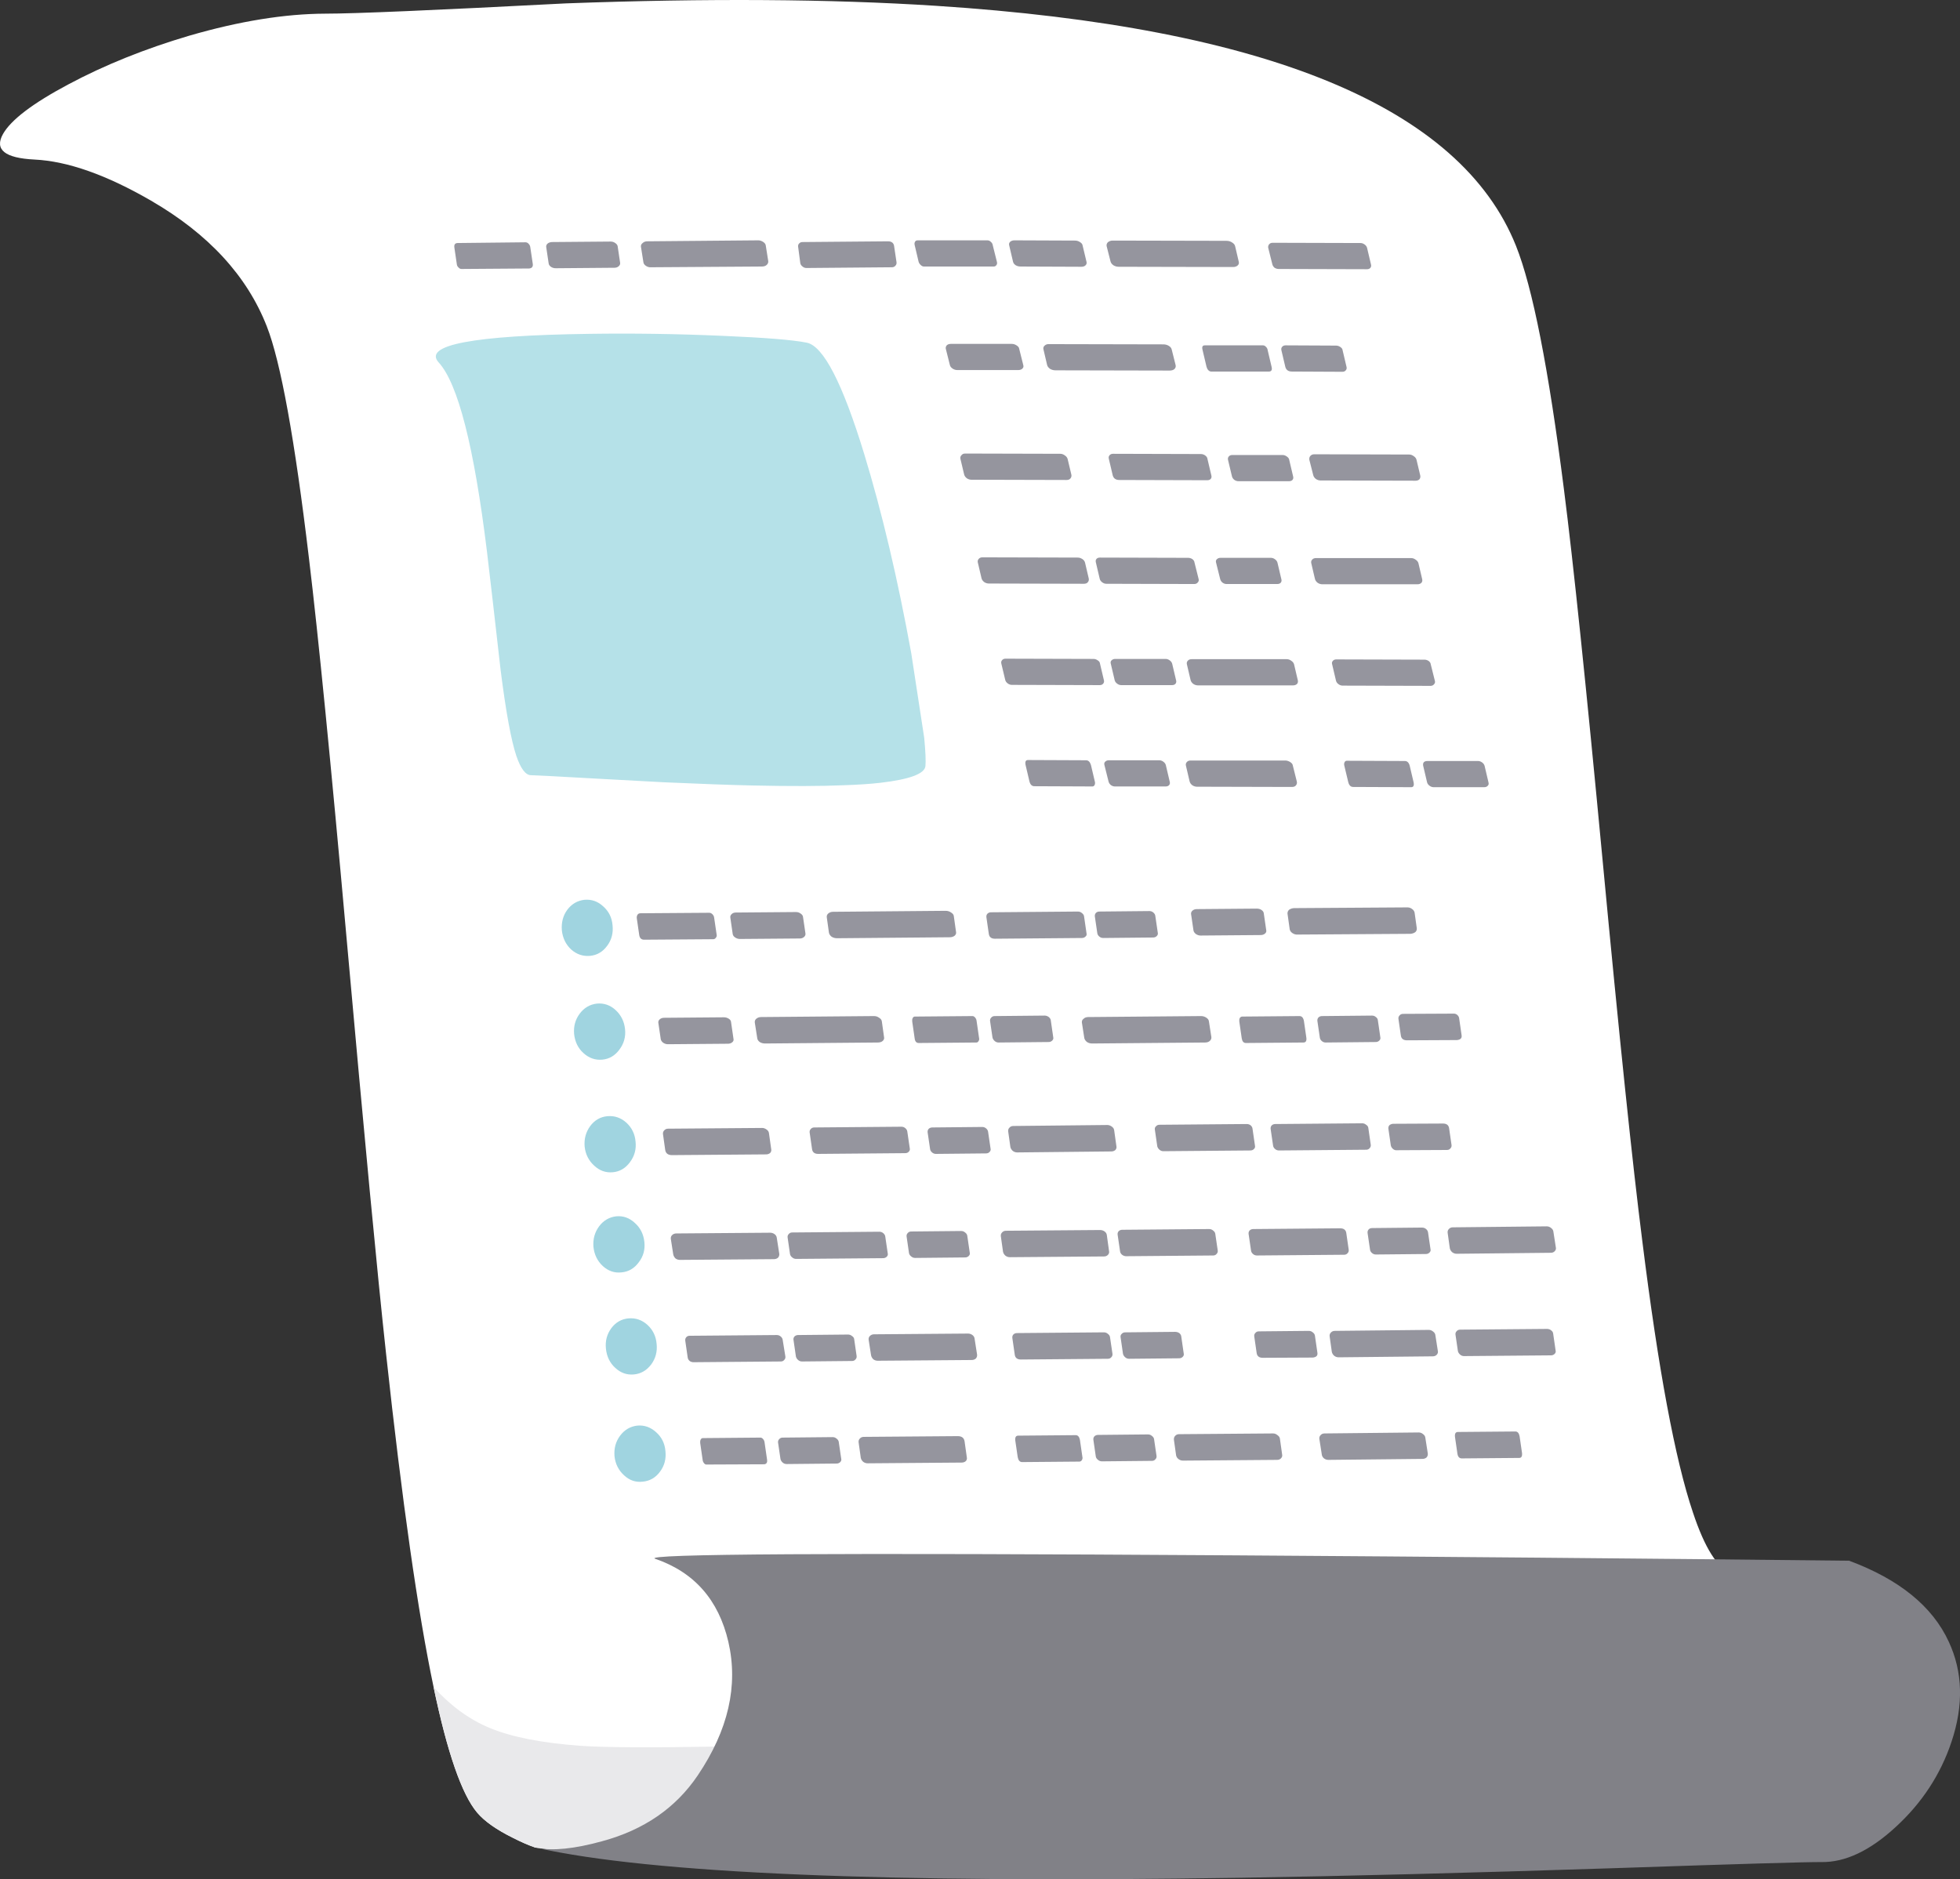 <?xml version="1.0" encoding="UTF-8"?><svg id="_レイヤー_2" xmlns="http://www.w3.org/2000/svg" viewBox="0 0 400.29 383.86"><rect x="0" y="0" width="400.29" height="383.86" fill="#333333" stroke="none"/><g id="sc07-paper"><path d="M319.4,99.94c-3.13-24.67-6.4-41.25-9.8-49.75-11.33-28.3-50.8-44.63-118.4-49C169.6-.21,144.4-.37,115.6,.69c-26.87,1.4-43.25,2.1-49.15,2.1-8.3,.03-17.57,1.53-27.8,4.5-9.03,2.67-17.27,5.98-24.7,9.95C6.68,21.11,2.23,24.49,.6,27.39c-1.77,3.17,.38,4.9,6.45,5.2,6.77,.33,14.7,3.13,23.8,8.4,11.73,6.8,19.62,15.37,23.65,25.7,2.83,7.23,5.7,23.02,8.6,47.35,1.9,15.77,4.47,41.7,7.7,77.8,3.6,40.27,6.28,68.5,8.05,84.7,3.27,30.17,6.5,52.85,9.7,68.05,2.8,13.4,5.77,21.95,8.9,25.65,1.5,1.77,3.93,3.48,7.3,5.15,1.7,.87,3.23,1.53,4.6,2,7.13,1,11.18,1.32,12.15,.95,16.5-5.87,49.13-8.63,97.9-8.3,27.1,.2,65.48,1.25,115.15,3.15,11.27,.23,20.05,.23,26.35,0,7.33-.3,12.22-.92,14.65-1.85,6.13-2.4,10.02-5.13,11.65-8.2,1.27-2.43,1.15-5.32-.35-8.65-.4-.83-2.15-3.67-5.25-8.5-2.1-3.3-3.08-5.9-2.95-7.8,.2-2.33,.25-3.63,.15-3.9-.4-1.03-1.8-1.07-4.2-.1-2.9,1.17-5.02,1.5-6.35,1-.9-.37-1.83-1.45-2.8-3.25-1.27-2.43-2.43-4.22-3.5-5.35-2-2.17-4.78-3.9-8.35-5.2-2.83-1.07-5.45-5.22-7.85-12.45-3.63-10.73-7.08-29.23-10.35-55.5-2-15.7-4.7-41.6-8.1-77.7-3.37-35.73-6-61-7.9-75.8Z" style="fill:#fff;"/><path d="M251.65,49.54c-.33-.23-.72-.35-1.15-.35l-23.25-.05c-.4,0-.73,.12-1,.35-.2,.2-.28,.45-.25,.75l.8,3.15c.07,.3,.27,.57,.6,.8,.33,.2,.7,.3,1.1,.3l23.3,.05c.4,0,.72-.1,.95-.3s.32-.45,.25-.75l-.75-3.2c-.07-.3-.27-.55-.6-.75Z" style="fill:#95959e;"/><path d="M202.95,54.44c.23,0,.42-.1,.55-.3,.13-.17,.17-.38,.1-.65l-.85-3.4c-.03-.27-.17-.5-.4-.7-.2-.2-.43-.3-.7-.3h-14.2c-.27,0-.45,.08-.55,.25-.13,.2-.17,.43-.1,.7l.8,3.4c.07,.27,.22,.5,.45,.7,.2,.2,.42,.3,.65,.3h14.25Z" style="fill:#95959e;"/><path d="M221.1,50.14c-.03-.27-.22-.5-.55-.7-.3-.2-.63-.3-1-.3l-12.35-.05c-.37,0-.67,.1-.9,.3-.2,.2-.27,.43-.2,.7l.8,3.4c.07,.27,.25,.5,.55,.7,.3,.17,.63,.25,1,.25l12.4,.05c.37,0,.65-.1,.85-.3s.27-.43,.2-.7l-.8-3.35Z" style="fill:#95959e;"/><path d="M238.7,70.64c-.33-.2-.7-.3-1.1-.3l-23.3-.05c-.4-.03-.72,.07-.95,.3-.23,.2-.32,.45-.25,.75l.75,3.2c.07,.3,.27,.57,.6,.8,.33,.2,.72,.3,1.15,.3l23.25,.05c.43,0,.77-.1,1-.3,.23-.23,.32-.5,.25-.8l-.8-3.2c-.07-.3-.27-.55-.6-.75Z" style="fill:#95959e;"/><path d="M208.15,71.24c-.03-.27-.22-.5-.55-.7-.3-.2-.63-.3-1-.3h-12.35c-.37,0-.65,.08-.85,.25-.2,.2-.28,.43-.25,.7l.85,3.4c.07,.27,.25,.5,.55,.7,.3,.2,.63,.3,1,.3h12.35c.37,0,.65-.08,.85-.25,.23-.2,.32-.43,.25-.7l-.85-3.4Z" style="fill:#95959e;"/><path d="M217.5,93.04c-.3-.23-.62-.35-.95-.35l-19.45-.05c-.33,0-.58,.12-.75,.35-.2,.2-.27,.45-.2,.75l.75,3.15c.07,.3,.25,.57,.55,.8,.3,.2,.62,.3,.95,.3l19.4,.05c.37,0,.63-.1,.8-.3,.2-.23,.27-.5,.2-.8l-.75-3.15c-.07-.3-.25-.55-.55-.75Z" style="fill:#95959e;"/><path d="M247.25,97.84c.17-.2,.22-.43,.15-.7l-.8-3.4c-.03-.27-.18-.5-.45-.7-.27-.2-.57-.3-.9-.3l-17.95-.05c-.3,0-.53,.1-.7,.3-.17,.2-.22,.43-.15,.7l.8,3.4c.17,.63,.62,.95,1.35,.95l17.95,.05c.3,0,.53-.08,.7-.25Z" style="fill:#95959e;"/><path d="M263.3,93.94c-.03-.27-.2-.5-.5-.7-.27-.2-.55-.3-.85-.3h-10.3c-.3,0-.53,.1-.7,.3-.17,.2-.22,.43-.15,.7l.8,3.35c.07,.27,.22,.5,.45,.7,.27,.2,.57,.3,.9,.3h10.3c.3,0,.53-.08,.7-.25,.17-.2,.22-.43,.15-.7l-.8-3.4Z" style="fill:#95959e;"/><path d="M221.05,114.19c-.3-.2-.62-.3-.95-.3l-19.45-.05c-.33,0-.58,.1-.75,.3-.2,.2-.27,.45-.2,.75l.75,3.2c.07,.3,.25,.57,.55,.8,.3,.2,.62,.3,.95,.3l19.4,.05c.37,0,.63-.1,.8-.3,.2-.23,.27-.5,.2-.8l-.75-3.2c-.07-.3-.25-.55-.55-.75Z" style="fill:#95959e;"/><path d="M244.6,118.99c.2-.2,.27-.43,.2-.7l-.85-3.4c-.03-.27-.18-.5-.45-.7-.27-.17-.55-.25-.85-.25l-18-.05c-.3,0-.53,.08-.7,.25-.17,.2-.22,.43-.15,.7l.8,3.4c.07,.27,.23,.5,.5,.7,.27,.2,.55,.3,.85,.3l17.95,.05c.3,0,.53-.1,.7-.3Z" style="fill:#95959e;"/><path d="M260.9,114.94c-.07-.27-.23-.5-.5-.7-.27-.2-.55-.3-.85-.3h-10.3c-.3,0-.55,.1-.75,.3-.17,.17-.22,.38-.15,.65l.85,3.4c.07,.27,.22,.5,.45,.7,.27,.2,.55,.3,.85,.3h10.35c.3,0,.53-.08,.7-.25,.17-.2,.22-.43,.15-.7l-.8-3.4Z" style="fill:#95959e;"/><path d="M263.75,134.99c-.3-.23-.62-.35-.95-.35h-19.4c-.37,0-.63,.1-.8,.3-.2,.2-.27,.45-.2,.75l.75,3.2c.07,.3,.25,.57,.55,.8,.3,.2,.62,.3,.95,.3h19.45c.33,0,.6-.1,.8-.3,.17-.2,.22-.45,.15-.75l-.75-3.2c-.07-.3-.25-.55-.55-.75Z" style="fill:#95959e;"/><path d="M225.3,139.64c.17-.2,.22-.43,.15-.7l-.8-3.4c-.03-.27-.18-.48-.45-.65-.27-.2-.57-.3-.9-.3l-17.95-.05c-.3,0-.53,.1-.7,.3-.17,.2-.22,.43-.15,.7l.8,3.35c.07,.27,.23,.5,.5,.7,.27,.2,.55,.3,.85,.3l17.95,.05c.3,0,.53-.1,.7-.3Z" style="fill:#95959e;"/><path d="M239.4,135.59c-.07-.27-.23-.5-.5-.7-.27-.2-.55-.3-.85-.3h-10.3c-.3,0-.55,.1-.75,.3-.17,.17-.22,.38-.15,.65l.8,3.4c.07,.27,.23,.5,.5,.7,.27,.2,.55,.3,.85,.3h10.35c.3,0,.53-.08,.7-.25,.17-.2,.22-.43,.15-.7l-.8-3.4Z" style="fill:#95959e;"/><path d="M263.55,155.69c-.3-.2-.62-.32-.95-.35h-19.45c-.33,0-.58,.1-.75,.3-.2,.2-.27,.45-.2,.75l.75,3.2c.07,.3,.25,.57,.55,.8,.3,.2,.62,.3,.95,.3l19.4,.05c.37,0,.63-.1,.8-.3,.2-.23,.27-.5,.2-.8l-.8-3.2c-.03-.3-.2-.55-.5-.75Z" style="fill:#95959e;"/><path d="M223.1,160.64c.2,0,.35-.1,.45-.3,.1-.2,.12-.43,.05-.7l-.8-3.4c-.2-.63-.53-.95-1-.95l-11.85-.05c-.47,0-.63,.33-.5,1l.8,3.4c.17,.63,.5,.95,1,.95l11.85,.05Z" style="fill:#95959e;"/><path d="M238.1,156.29c-.07-.27-.23-.5-.5-.7-.27-.2-.55-.3-.85-.3h-10.3c-.3,0-.55,.1-.75,.3-.17,.17-.22,.38-.15,.65l.85,3.4c.07,.27,.22,.5,.45,.7,.27,.2,.55,.3,.85,.3h10.35c.3,0,.53-.08,.7-.25,.17-.2,.22-.43,.15-.7l-.8-3.4Z" style="fill:#95959e;"/><path d="M279.85,54.74c.17-.2,.22-.43,.15-.7l-.8-3.4c-.07-.27-.23-.5-.5-.7-.27-.2-.55-.3-.85-.3l-17.95-.05c-.3,0-.53,.1-.7,.3-.17,.2-.23,.43-.2,.7l.85,3.4c.07,.27,.22,.5,.45,.7,.27,.17,.55,.25,.85,.25l18,.05c.3,0,.53-.08,.7-.25Z" style="fill:#95959e;"/><path d="M259.2,75.89c.23,0,.4-.1,.5-.3,.07-.17,.07-.38,0-.65l-.8-3.4c-.03-.27-.15-.5-.35-.7-.2-.2-.4-.3-.6-.3h-11.9c-.47,0-.62,.32-.45,.95l.8,3.4c.07,.27,.18,.5,.35,.7,.2,.2,.4,.3,.6,.3h11.85Z" style="fill:#95959e;"/><path d="M274.2,71.54c-.03-.27-.18-.48-.45-.65-.27-.2-.57-.3-.9-.3l-10.3-.05c-.3,0-.53,.1-.7,.3-.17,.2-.22,.43-.15,.7l.8,3.4c.17,.63,.62,.95,1.35,.95l10.3,.05c.3,0,.53-.1,.7-.3,.17-.2,.22-.43,.15-.7l-.8-3.4Z" style="fill:#95959e;"/><path d="M288.75,93.19c-.3-.23-.62-.35-.95-.35l-19.4-.05c-.33,0-.6,.12-.8,.35-.17,.2-.23,.45-.2,.75l.8,3.15c.07,.3,.25,.57,.55,.8,.3,.2,.62,.3,.95,.3l19.4,.05c.33,0,.6-.1,.8-.3,.17-.23,.22-.5,.15-.8l-.75-3.15c-.07-.3-.25-.55-.55-.75Z" style="fill:#95959e;"/><path d="M289.15,114.34c-.3-.23-.62-.35-.95-.35h-19.4c-.37,0-.63,.1-.8,.3-.2,.2-.27,.45-.2,.75l.75,3.2c.07,.3,.25,.57,.55,.8,.3,.2,.62,.3,.95,.3h19.45c.33,0,.6-.1,.8-.3,.17-.2,.22-.45,.15-.75l-.75-3.2c-.07-.3-.25-.55-.55-.75Z" style="fill:#95959e;"/><path d="M292.85,139.79c.2-.2,.27-.43,.2-.7l-.85-3.4c-.03-.27-.18-.5-.45-.7-.27-.17-.55-.25-.85-.25l-18-.05c-.3,0-.53,.1-.7,.3-.17,.2-.22,.42-.15,.65l.8,3.4c.07,.27,.23,.5,.5,.7,.27,.2,.55,.3,.85,.3l17.95,.05c.3,0,.53-.1,.7-.3Z" style="fill:#95959e;"/><path d="M288.2,160.79c.47,0,.63-.33,.5-1l-.8-3.4c-.17-.63-.5-.95-1-.95l-11.85-.05c-.2,0-.35,.1-.45,.3-.1,.2-.12,.43-.05,.7l.8,3.35c.17,.67,.5,1,1,1l11.85,.05Z" style="fill:#95959e;"/><path d="M303.2,156.44c-.07-.27-.23-.5-.5-.7-.27-.2-.55-.3-.85-.3h-10.3c-.7,0-1,.32-.9,.95l.8,3.4c.07,.27,.23,.5,.5,.7,.27,.2,.55,.3,.85,.3h10.3c.33,0,.58-.1,.75-.3,.17-.17,.22-.38,.15-.65l-.8-3.4Z" style="fill:#95959e;"/><path d="M194.25,186.39c-.33-.23-.7-.35-1.1-.35l-23,.2c-.4,0-.73,.12-1,.35-.23,.2-.33,.45-.3,.75l.45,3.2c.07,.3,.25,.57,.55,.8,.33,.2,.7,.3,1.1,.3l23-.2c.4,0,.73-.1,1-.3,.27-.23,.37-.5,.3-.8l-.45-3.2c-.03-.3-.22-.55-.55-.75Z" style="fill:#95959e;"/><path d="M145.65,191.84c.23,0,.42-.1,.55-.3,.17-.2,.22-.43,.15-.7l-.5-3.4c-.03-.27-.15-.5-.35-.7-.2-.2-.42-.3-.65-.3l-14.05,.1c-.27,0-.47,.1-.6,.3-.13,.2-.18,.43-.15,.7l.5,3.45c.1,.63,.43,.95,1,.95l14.1-.1Z" style="fill:#95959e;"/><path d="M164,187.29c-.03-.27-.2-.5-.5-.7-.27-.2-.58-.3-.95-.3l-12.25,.1c-.37,0-.65,.1-.85,.3-.23,.2-.33,.43-.3,.7l.5,3.45c.07,.27,.23,.48,.5,.65,.3,.2,.62,.3,.95,.3l12.25-.1c.33,0,.62-.1,.85-.3,.23-.2,.33-.43,.3-.7l-.5-3.4Z" style="fill:#95959e;"/><path d="M179.55,207.89c-.3-.23-.65-.35-1.05-.35l-23.05,.2c-.4,0-.73,.12-1,.35-.23,.2-.33,.45-.3,.75l.5,3.2c.03,.3,.2,.57,.5,.8,.33,.2,.7,.3,1.1,.3l23-.2c.43,0,.77-.1,1-.3,.27-.23,.37-.5,.3-.8l-.45-3.2c-.03-.3-.22-.55-.55-.75Z" style="fill:#95959e;"/><path d="M149.3,208.74c-.03-.27-.18-.48-.45-.65-.3-.2-.63-.3-1-.3l-12.2,.1c-.37,0-.67,.1-.9,.3-.23,.2-.33,.43-.3,.7l.5,3.4c.07,.27,.23,.5,.5,.7,.3,.2,.62,.3,.95,.3l12.25-.1c.37,0,.67-.1,.9-.3,.23-.2,.32-.43,.25-.7l-.5-3.45Z" style="fill:#95959e;"/><path d="M156.6,230.74c-.3-.23-.62-.35-.95-.35l-19.2,.15c-.33,0-.6,.12-.8,.35-.2,.2-.28,.45-.25,.75l.45,3.2c.1,.73,.57,1.1,1.4,1.1l19.2-.15c.33,0,.62-.1,.85-.3,.2-.23,.27-.5,.2-.8l-.45-3.2c-.03-.3-.18-.55-.45-.75Z" style="fill:#95959e;"/><path d="M185.6,235.24c.2-.2,.27-.43,.2-.7l-.5-3.4c-.03-.27-.17-.5-.4-.7-.23-.2-.5-.3-.8-.3l-17.8,.15c-.3,0-.53,.1-.7,.3-.2,.2-.28,.43-.25,.7l.5,3.45c.1,.63,.52,.95,1.25,.95l17.75-.15c.33,0,.58-.1,.75-.3Z" style="fill:#95959e;"/><path d="M201.8,231.19c-.03-.27-.17-.5-.4-.7-.23-.2-.5-.3-.8-.3l-10.2,.1c-.3,0-.55,.1-.75,.3-.17,.2-.23,.43-.2,.7l.5,3.4c.03,.27,.17,.5,.4,.7,.23,.2,.5,.3,.8,.3l10.2-.1c.33,0,.58-.1,.75-.3,.2-.2,.27-.43,.2-.7l-.5-3.4Z" style="fill:#95959e;"/><path d="M158.2,252.09c-.27-.2-.57-.3-.9-.3l-19.2,.15c-.33,0-.62,.12-.85,.35-.2,.2-.28,.45-.25,.75l.5,3.2c.07,.3,.22,.57,.45,.8,.27,.2,.57,.3,.9,.3l19.2-.15c.33,0,.62-.1,.85-.3,.2-.23,.28-.5,.25-.8l-.5-3.2c-.03-.33-.18-.6-.45-.8Z" style="fill:#95959e;"/><path d="M181.1,256.69c.2-.2,.27-.43,.2-.7l-.5-3.4c-.03-.27-.17-.5-.4-.7-.23-.2-.5-.3-.8-.3l-17.8,.15c-.3,0-.53,.1-.7,.3-.2,.2-.28,.43-.25,.7l.5,3.45c.07,.27,.22,.48,.45,.65,.23,.2,.5,.3,.8,.3l17.75-.15c.3,0,.55-.1,.75-.3Z" style="fill:#95959e;"/><path d="M197.55,252.44c-.03-.27-.18-.5-.45-.7-.23-.2-.5-.3-.8-.3l-10.2,.1c-.3,0-.53,.1-.7,.3-.2,.2-.28,.43-.25,.7l.5,3.45c.07,.27,.22,.48,.45,.65,.23,.2,.5,.3,.8,.3l10.2-.1c.3,0,.55-.1,.75-.3,.2-.2,.27-.43,.2-.7l-.5-3.4Z" style="fill:#95959e;"/><path d="M198.6,272.69c-.27-.2-.57-.3-.9-.3l-19.2,.15c-.33,0-.62,.12-.85,.35-.2,.2-.28,.45-.25,.75l.5,3.2c.07,.3,.22,.57,.45,.8,.27,.2,.57,.3,.9,.3l19.2-.15c.33,0,.62-.1,.85-.3,.2-.23,.28-.5,.25-.8l-.5-3.2c-.03-.33-.18-.6-.45-.8Z" style="fill:#95959e;"/><path d="M160.15,277.79c.2-.2,.28-.43,.25-.7l-.55-3.4c-.03-.27-.17-.5-.4-.7-.23-.2-.5-.3-.8-.3l-17.8,.15c-.3,0-.53,.1-.7,.3-.17,.2-.23,.43-.2,.7l.5,3.45c.03,.27,.17,.5,.4,.7,.23,.17,.5,.25,.8,.25l17.8-.15c.3,0,.53-.1,.7-.3Z" style="fill:#95959e;"/><path d="M174.45,273.54c-.03-.27-.18-.48-.45-.65-.23-.2-.5-.3-.8-.3l-10.2,.1c-.3,0-.55,.1-.75,.3-.17,.2-.23,.42-.2,.65l.5,3.45c.07,.27,.22,.5,.45,.7,.23,.2,.5,.3,.8,.3l10.2-.1c.3,0,.53-.1,.7-.3,.2-.2,.28-.43,.25-.7l-.5-3.45Z" style="fill:#95959e;"/><path d="M197,294.44c-.1-.73-.57-1.1-1.4-1.1l-19.2,.15c-.33,0-.6,.12-.8,.35-.2,.2-.28,.45-.25,.75l.45,3.2c.07,.3,.23,.57,.5,.8,.27,.2,.57,.3,.9,.3l19.2-.15c.33,0,.62-.1,.85-.3,.2-.23,.27-.5,.2-.8l-.45-3.2Z" style="fill:#95959e;"/><path d="M156.1,299.09c.47-.07,.65-.4,.55-1l-.5-3.45c-.03-.27-.13-.5-.3-.7-.17-.2-.35-.3-.55-.3l-11.75,.1c-.2,0-.35,.1-.45,.3-.1,.2-.13,.43-.1,.7l.5,3.45c.03,.27,.13,.5,.3,.7,.17,.2,.35,.28,.55,.25l11.75-.05Z" style="fill:#95959e;"/><path d="M171.3,294.54c-.03-.27-.18-.5-.45-.7-.23-.2-.5-.3-.8-.3l-10.2,.1c-.3,0-.53,.1-.7,.3-.2,.2-.28,.43-.25,.7l.5,3.4c.07,.27,.22,.5,.45,.7,.23,.2,.5,.3,.8,.3l10.2-.1c.3,0,.55-.1,.75-.3,.2-.2,.27-.43,.2-.7l-.5-3.4Z" style="fill:#95959e;"/><path d="M221.7,191.29c.2-.17,.27-.38,.2-.65l-.5-3.45c-.03-.27-.18-.5-.45-.7-.23-.2-.5-.3-.8-.3l-17.75,.15c-.3,0-.55,.1-.75,.3-.17,.2-.23,.43-.2,.7l.5,3.45c.1,.63,.52,.95,1.25,.95l17.75-.15c.3,0,.55-.1,.75-.3Z" style="fill:#95959e;"/><path d="M235.95,187.09c-.03-.27-.17-.5-.4-.7-.23-.2-.5-.3-.8-.3l-10.2,.1c-.33,0-.58,.1-.75,.3-.17,.2-.23,.43-.2,.7l.5,3.4c.03,.27,.17,.5,.4,.7,.23,.2,.5,.3,.8,.3l10.2-.1c.3,0,.55-.1,.75-.3,.2-.2,.27-.43,.2-.7l-.5-3.4Z" style="fill:#95959e;"/><path d="M199.4,212.94c.2,0,.35-.1,.45-.3,.13-.17,.17-.38,.1-.65l-.5-3.45c-.03-.27-.13-.5-.3-.7-.17-.2-.35-.3-.55-.3l-11.75,.1c-.2,0-.35,.1-.45,.3-.1,.2-.13,.43-.1,.7l.5,3.45c.07,.63,.35,.95,.85,.95l11.75-.1Z" style="fill:#95959e;"/><path d="M214.6,208.39c-.03-.23-.17-.45-.4-.65-.27-.2-.55-.3-.85-.3l-10.2,.1c-.3,0-.53,.1-.7,.3-.2,.2-.28,.43-.25,.7l.5,3.4c.07,.27,.22,.5,.45,.7,.23,.2,.5,.3,.8,.3l10.2-.1c.3,0,.55-.1,.75-.3,.2-.2,.27-.43,.2-.7l-.5-3.45Z" style="fill:#95959e;"/><path d="M227.1,230.14c-.3-.23-.62-.35-.95-.35l-19.2,.2c-.33,0-.6,.12-.8,.35-.2,.2-.28,.45-.25,.75l.45,3.2c.07,.3,.23,.57,.5,.8,.27,.2,.57,.3,.9,.3l19.2-.2c.33,0,.62-.1,.85-.3,.2-.23,.27-.5,.2-.8l-.45-3.2c-.03-.3-.18-.55-.45-.75Z" style="fill:#95959e;"/><path d="M256.1,234.69c.2-.2,.27-.43,.2-.7l-.5-3.45c-.03-.27-.17-.5-.4-.7-.23-.17-.5-.25-.8-.25l-17.8,.15c-.3,0-.53,.1-.7,.3-.2,.17-.28,.38-.25,.65l.5,3.45c.07,.27,.22,.5,.45,.7s.5,.3,.8,.3l17.75-.15c.3,0,.55-.1,.75-.3Z" style="fill:#95959e;"/><path d="M225.6,251.54c-.27-.2-.58-.3-.95-.3l-19.2,.15c-.33,0-.6,.12-.8,.35-.2,.2-.28,.45-.25,.75l.45,3.2c.07,.3,.23,.57,.5,.8,.27,.2,.57,.3,.9,.3l19.2-.15c.33,0,.6-.1,.8-.3,.23-.23,.32-.5,.25-.8l-.45-3.25c-.03-.3-.18-.55-.45-.75Z" style="fill:#95959e;"/><path d="M247.75,256.44c.3,0,.53-.1,.7-.3,.2-.2,.28-.43,.25-.7l-.5-3.4c-.03-.27-.18-.5-.45-.7-.23-.2-.5-.3-.8-.3l-17.75,.15c-.3,0-.55,.1-.75,.3-.17,.2-.23,.43-.2,.7l.5,3.4c.03,.27,.17,.5,.4,.7,.27,.2,.55,.3,.85,.3l17.75-.15Z" style="fill:#95959e;"/><path d="M207.7,272.29c-.3,0-.55,.1-.75,.3-.17,.2-.23,.43-.2,.7l.5,3.45c.1,.63,.52,.95,1.25,.95l17.75-.15c.3,0,.53-.1,.7-.3,.2-.2,.28-.43,.25-.7l-.5-3.4c-.03-.27-.18-.5-.45-.7-.23-.2-.5-.3-.8-.3l-17.75,.15Z" style="fill:#95959e;"/><path d="M241.25,272.99c-.03-.27-.17-.5-.4-.7-.27-.17-.55-.25-.85-.25l-10.2,.1c-.3,0-.53,.1-.7,.3-.2,.17-.28,.38-.25,.65l.5,3.45c.07,.27,.22,.5,.45,.7,.23,.2,.5,.3,.8,.3l10.2-.1c.3,0,.55-.1,.75-.3,.2-.2,.27-.43,.2-.7l-.5-3.45Z" style="fill:#95959e;"/><path d="M260.9,293.14c-.27-.23-.57-.35-.9-.35l-19.2,.15c-.33,0-.6,.12-.8,.35-.2,.2-.28,.47-.25,.8l.45,3.2c.07,.3,.23,.55,.5,.75s.57,.3,.9,.3l19.2-.15c.33,0,.6-.1,.8-.3,.23-.23,.32-.5,.25-.8l-.45-3.2c-.03-.3-.2-.55-.5-.75Z" style="fill:#95959e;"/><path d="M207.35,294.24l.5,3.4c.13,.67,.43,1,.9,1l11.7-.1c.2,0,.37-.1,.5-.3s.17-.43,.1-.7l-.5-3.45c-.13-.63-.42-.95-.85-.95l-11.75,.1c-.47,0-.67,.33-.6,1Z" style="fill:#95959e;"/><path d="M235.7,293.99c-.03-.27-.18-.5-.45-.7-.23-.2-.5-.3-.8-.3l-10.2,.1c-.3,0-.55,.1-.75,.3-.17,.2-.23,.43-.2,.7l.5,3.45c.07,.27,.22,.48,.45,.65,.23,.2,.5,.3,.8,.3l10.2-.1c.3,0,.53-.1,.7-.3,.2-.2,.28-.43,.25-.7l-.5-3.4Z" style="fill:#95959e;"/><path d="M288.9,186.39c-.07-.3-.25-.55-.55-.75-.3-.23-.67-.33-1.1-.3l-23,.15c-.4,.03-.73,.15-1,.35-.23,.23-.33,.5-.3,.8l.45,3.2c.07,.3,.25,.55,.55,.75,.33,.23,.7,.33,1.1,.3l23-.15c.4-.03,.73-.15,1-.35,.23-.2,.33-.47,.3-.8l-.45-3.2Z" style="fill:#95959e;"/><path d="M258.1,186.54c-.03-.27-.2-.5-.5-.7-.27-.17-.58-.25-.95-.25l-12.2,.1c-.37,0-.67,.1-.9,.3-.23,.2-.33,.43-.3,.7l.5,3.4c.07,.27,.23,.5,.5,.7,.3,.2,.62,.3,.95,.3l12.25-.1c.37,0,.67-.1,.9-.3,.23-.2,.32-.43,.25-.7l-.5-3.45Z" style="fill:#95959e;"/><path d="M246.4,207.89c-.33-.23-.7-.35-1.1-.35l-23.05,.2c-.4,0-.72,.12-.95,.35-.27,.2-.38,.45-.35,.75l.5,3.2c.07,.3,.25,.57,.55,.8,.3,.2,.65,.3,1.05,.3l23.05-.2c.4,0,.72-.1,.95-.3,.27-.23,.38-.5,.35-.8l-.5-3.2c-.03-.3-.2-.55-.5-.75Z" style="fill:#95959e;"/><path d="M279.7,234.54c.2-.2,.28-.43,.25-.7l-.5-3.45c-.03-.27-.18-.48-.45-.65-.23-.2-.5-.3-.8-.3l-17.75,.15c-.3,0-.55,.1-.75,.3-.17,.2-.23,.43-.2,.7l.5,3.4c.03,.27,.17,.5,.4,.7s.5,.3,.8,.3l17.8-.15c.3,0,.53-.1,.7-.3Z" style="fill:#95959e;"/><path d="M295.95,230.44c-.1-.63-.52-.95-1.25-.95l-10.2,.05c-.3,.03-.55,.13-.75,.3-.17,.2-.23,.43-.2,.7l.5,3.45c.07,.27,.22,.5,.45,.7,.23,.2,.5,.28,.8,.25l10.2-.05c.3,0,.53-.1,.7-.3,.2-.2,.28-.43,.25-.7l-.5-3.45Z" style="fill:#95959e;"/><path d="M275.2,255.99c.2-.2,.28-.43,.25-.7l-.5-3.45c-.1-.63-.52-.95-1.25-.95l-17.75,.15c-.3,0-.55,.1-.75,.3-.17,.2-.23,.43-.2,.7l.5,3.4c.03,.27,.17,.5,.4,.7s.5,.3,.8,.3l17.8-.15c.3,0,.53-.1,.7-.3Z" style="fill:#95959e;"/><path d="M291.65,251.74c-.03-.27-.17-.5-.4-.7-.23-.2-.52-.3-.85-.3l-10.15,.1c-.33,0-.58,.1-.75,.3-.17,.2-.23,.43-.2,.7l.5,3.4c.03,.27,.17,.5,.4,.7,.23,.2,.5,.3,.8,.3l10.2-.1c.3,0,.55-.1,.75-.3,.2-.2,.27-.43,.2-.7l-.5-3.4Z" style="fill:#95959e;"/><path d="M292.7,271.99c-.27-.23-.57-.35-.9-.35l-19.2,.2c-.33,0-.6,.12-.8,.35-.2,.2-.28,.45-.25,.75l.45,3.2c.07,.3,.23,.57,.5,.8,.27,.2,.57,.3,.9,.3l19.2-.2c.33,0,.6-.1,.8-.3,.23-.23,.32-.5,.25-.8l-.5-3.2c-.03-.3-.18-.55-.45-.75Z" style="fill:#95959e;"/><path d="M268.55,272.84c-.03-.27-.18-.5-.45-.7-.23-.2-.5-.3-.8-.3l-10.2,.1c-.3,0-.53,.1-.7,.3-.2,.2-.28,.43-.25,.7l.5,3.45c.1,.63,.52,.95,1.25,.95l10.2-.05c.73-.07,1.05-.4,.95-1l-.5-3.45Z" style="fill:#95959e;"/><path d="M290.65,292.94c-.27-.23-.57-.35-.9-.35l-19.25,.2c-.33,0-.6,.12-.8,.35-.2,.2-.28,.45-.25,.75l.5,3.2c.03,.3,.18,.57,.45,.8,.27,.2,.57,.3,.9,.3l19.2-.2c.33,0,.62-.1,.85-.3,.2-.23,.28-.5,.25-.8l-.5-3.2c-.03-.3-.18-.55-.45-.75Z" style="fill:#95959e;"/><path d="M253.7,207.64c-.2,0-.37,.1-.5,.3-.1,.2-.13,.43-.1,.7l.5,3.45c.1,.63,.38,.95,.85,.95l11.75-.1c.47,0,.67-.32,.6-.95l-.5-3.45c-.13-.67-.43-1-.9-1l-11.7,.1Z" style="fill:#95959e;"/><path d="M281.4,208.39c-.03-.27-.17-.48-.4-.65-.23-.2-.5-.3-.8-.3l-10.2,.1c-.3,0-.55,.1-.75,.3-.17,.2-.23,.43-.2,.7l.5,3.4c.03,.27,.17,.5,.4,.7,.23,.2,.5,.3,.8,.3l10.2-.1c.3,0,.55-.1,.75-.3,.2-.2,.27-.43,.2-.7l-.5-3.45Z" style="fill:#95959e;"/><path d="M316.8,250.84c-.27-.23-.57-.35-.9-.35l-19.2,.2c-.33,0-.6,.12-.8,.35-.2,.2-.28,.45-.25,.75l.45,3.2c.07,.3,.23,.57,.5,.8,.27,.2,.57,.3,.9,.3l19.2-.2c.33,0,.6-.1,.8-.3,.23-.23,.32-.5,.25-.8l-.5-3.2c-.03-.3-.18-.55-.45-.75Z" style="fill:#95959e;"/><path d="M317.5,276.54c.2-.2,.27-.43,.2-.7l-.5-3.45c-.03-.27-.17-.48-.4-.65-.23-.2-.52-.3-.85-.3l-17.75,.15c-.3,0-.53,.1-.7,.3-.2,.2-.28,.43-.25,.7l.5,3.4c.07,.27,.22,.5,.45,.7s.5,.3,.8,.3l17.75-.15c.3,0,.55-.1,.75-.3Z" style="fill:#95959e;"/><path d="M298,207.99c-.03-.27-.17-.5-.4-.7-.23-.2-.52-.28-.85-.25l-10.2,.05c-.3,0-.53,.1-.7,.3-.2,.2-.28,.43-.25,.7l.5,3.45c.1,.63,.52,.95,1.25,.95l10.2-.05c.73-.07,1.05-.4,.95-1l-.5-3.45Z" style="fill:#95959e;"/><path d="M297.15,293.49l.5,3.45c.1,.63,.4,.95,.9,.95l11.75-.1c.2,0,.35-.08,.45-.25,.1-.2,.13-.43,.1-.7l-.5-3.45c-.13-.67-.42-1-.85-1l-11.75,.1c-.47,0-.67,.33-.6,1Z" style="fill:#95959e;"/><path d="M164.75,69.99c-2.8-.57-8.58-1.03-17.35-1.4-9.17-.4-18.18-.53-27.05-.4-23.77,.33-34.02,2.28-30.75,5.85,3.93,4.3,7.22,17.17,9.85,38.6,.67,5.6,1.6,13.7,2.8,24.3,1.07,8.43,2.13,14.25,3.2,17.45,.9,2.63,1.9,3.95,3,3.95,.67,0,5.43,.25,14.3,.75l12.95,.7c7.43,.33,13.43,.55,18,.65,7.77,.17,13.97,.15,18.6-.05,3.03-.1,5.53-.27,7.5-.5,5.97-.7,9.03-1.83,9.2-3.4,.1-1.03,.02-2.97-.25-5.8l-2.65-17.3c-2.77-15.2-5.97-28.75-9.6-40.65-4.43-14.5-8.35-22.08-11.75-22.75Z" style="fill:#b5e1e8;"/><path d="M334.55,373.19l16.9-19c-6.9-.5-18.28-.85-34.15-1.05-31.73-.33-69.98,.32-114.75,1.95-46.23,1.7-74.23,2.2-84,1.5-7.87-.57-14.05-1.78-18.55-3.65-4.17-1.73-7.98-4.52-11.45-8.35,2.8,13.4,5.77,21.95,8.9,25.65,1.5,1.77,3.93,3.48,7.3,5.15,1.7,.87,3.23,1.53,4.6,2,7.13,1,11.18,1.32,12.15,.95,16.5-5.87,49.13-8.63,97.9-8.3,27.1,.2,65.48,1.25,115.15,3.15Z" style="fill:#e9e9eb;"/><path d="M125.1,188.99c-.13-1.57-.77-2.85-1.9-3.85-1.1-1.03-2.38-1.48-3.85-1.35-1.43,.17-2.6,.85-3.5,2.05-.87,1.2-1.23,2.6-1.1,4.2,.17,1.57,.8,2.87,1.9,3.9,1.13,1,2.42,1.43,3.85,1.3,1.43-.13,2.6-.82,3.5-2.05,.9-1.2,1.27-2.6,1.1-4.2Z" style="fill:#a0d4e0;"/><path d="M127.65,210.19c-.17-1.57-.82-2.87-1.95-3.9-1.1-1-2.37-1.43-3.8-1.3-1.43,.17-2.6,.85-3.5,2.05-.9,1.2-1.28,2.58-1.15,4.15,.17,1.6,.8,2.9,1.9,3.9,1.13,1.03,2.42,1.48,3.85,1.35,1.43-.13,2.6-.82,3.5-2.05,.93-1.23,1.32-2.63,1.15-4.2Z" style="fill:#a0d4e0;"/><path d="M127.9,229.29c-1.13-1-2.42-1.43-3.85-1.3-1.43,.13-2.6,.8-3.5,2-.9,1.23-1.28,2.63-1.15,4.2,.17,1.57,.82,2.87,1.95,3.9,1.1,1.03,2.37,1.48,3.8,1.35,1.43-.13,2.6-.82,3.5-2.05,.93-1.23,1.32-2.63,1.15-4.2-.13-1.57-.77-2.87-1.9-3.9Z" style="fill:#a0d4e0;"/><path d="M125.85,248.44c-1.43,.17-2.6,.85-3.5,2.05-.9,1.23-1.28,2.63-1.15,4.2,.17,1.57,.8,2.87,1.9,3.9,1.13,1.03,2.42,1.47,3.85,1.3,1.43-.13,2.6-.82,3.5-2.05,.93-1.2,1.32-2.58,1.15-4.15-.17-1.6-.82-2.9-1.95-3.9-1.1-1.03-2.37-1.48-3.8-1.35Z" style="fill:#a0d4e0;"/><path d="M124.85,271.29c-.9,1.23-1.27,2.63-1.1,4.2,.17,1.6,.8,2.9,1.9,3.9,1.1,1.03,2.37,1.48,3.8,1.35,1.43-.13,2.62-.82,3.55-2.05,.9-1.23,1.27-2.63,1.1-4.2-.13-1.57-.77-2.87-1.9-3.9-1.13-1-2.42-1.43-3.85-1.3-1.43,.13-2.6,.8-3.5,2Z" style="fill:#a0d4e0;"/><path d="M126.65,293.24c-.9,1.2-1.28,2.6-1.15,4.2,.17,1.57,.82,2.87,1.95,3.9,1.1,1.03,2.37,1.47,3.8,1.3,1.47-.13,2.65-.82,3.55-2.05,.9-1.2,1.27-2.6,1.1-4.2-.13-1.57-.77-2.85-1.9-3.85-1.13-1.03-2.42-1.48-3.85-1.35-1.43,.17-2.6,.85-3.5,2.05Z" style="fill:#a0d4e0;"/><path d="M122.95,376.09c-5.65,1.55-10.08,2-13.3,1.35,23.42,5.23,71.4,7.26,143.95,6.1,20.97-.33,46.3-.98,76-1.95,25.5-.87,39.63-1.28,42.4-1.25,4.87,.07,9.93-2.33,15.2-7.2,5.33-4.9,9.12-10.68,11.35-17.35,2.5-7.47,2.32-14.28-.55-20.45-3.33-7.23-10.12-12.75-20.35-16.55-42.7-.47-84.53-.83-125.5-1.1-81.73-.53-121.18-.3-118.35,.7,7.97,2.73,12.95,8.38,14.95,16.95,2.07,8.97-.02,18.07-6.25,27.3-4.5,6.67-11.02,11.15-19.55,13.45Z" style="fill:#818187;"/><path d="M155.9,49.44c-.33-.23-.68-.35-1.05-.35l-22.65,.2c-.4,0-.72,.12-.95,.35-.27,.2-.38,.45-.35,.75l.5,3.15c.03,.3,.2,.55,.5,.75,.33,.23,.68,.33,1.05,.3l22.65-.15c.4,0,.72-.1,.95-.3,.27-.23,.38-.5,.35-.8l-.5-3.15c-.03-.3-.2-.55-.5-.75Z" style="fill:#95959e;"/><path d="M108.1,54.84c.57-.07,.8-.4,.7-1l-.5-3.35c-.03-.27-.15-.5-.35-.7-.17-.2-.38-.3-.65-.3l-13.8,.15c-.57,0-.8,.32-.7,.95l.5,3.4c.03,.27,.15,.48,.35,.65,.17,.2,.37,.3,.6,.3l13.85-.1Z" style="fill:#95959e;"/><path d="M126.15,50.34c-.03-.27-.2-.5-.5-.7-.27-.2-.58-.3-.95-.3l-12,.1c-.37,.03-.65,.13-.85,.3-.23,.2-.33,.43-.3,.7l.5,3.35c.03,.27,.18,.5,.45,.7,.3,.2,.63,.3,1,.3l12-.1c.33,0,.62-.1,.85-.3,.23-.2,.33-.43,.3-.7l-.5-3.35Z" style="fill:#95959e;"/><path d="M182.15,54.59c.3,0,.53-.1,.7-.3,.2-.2,.28-.43,.25-.7l-.5-3.35c-.1-.63-.52-.95-1.25-.95l-17.45,.15c-.3,0-.53,.1-.7,.3-.17,.17-.23,.38-.2,.65l.45,3.4c.07,.27,.22,.48,.45,.65,.23,.2,.5,.3,.8,.3l17.45-.15Z" style="fill:#95959e;"/></g></svg>